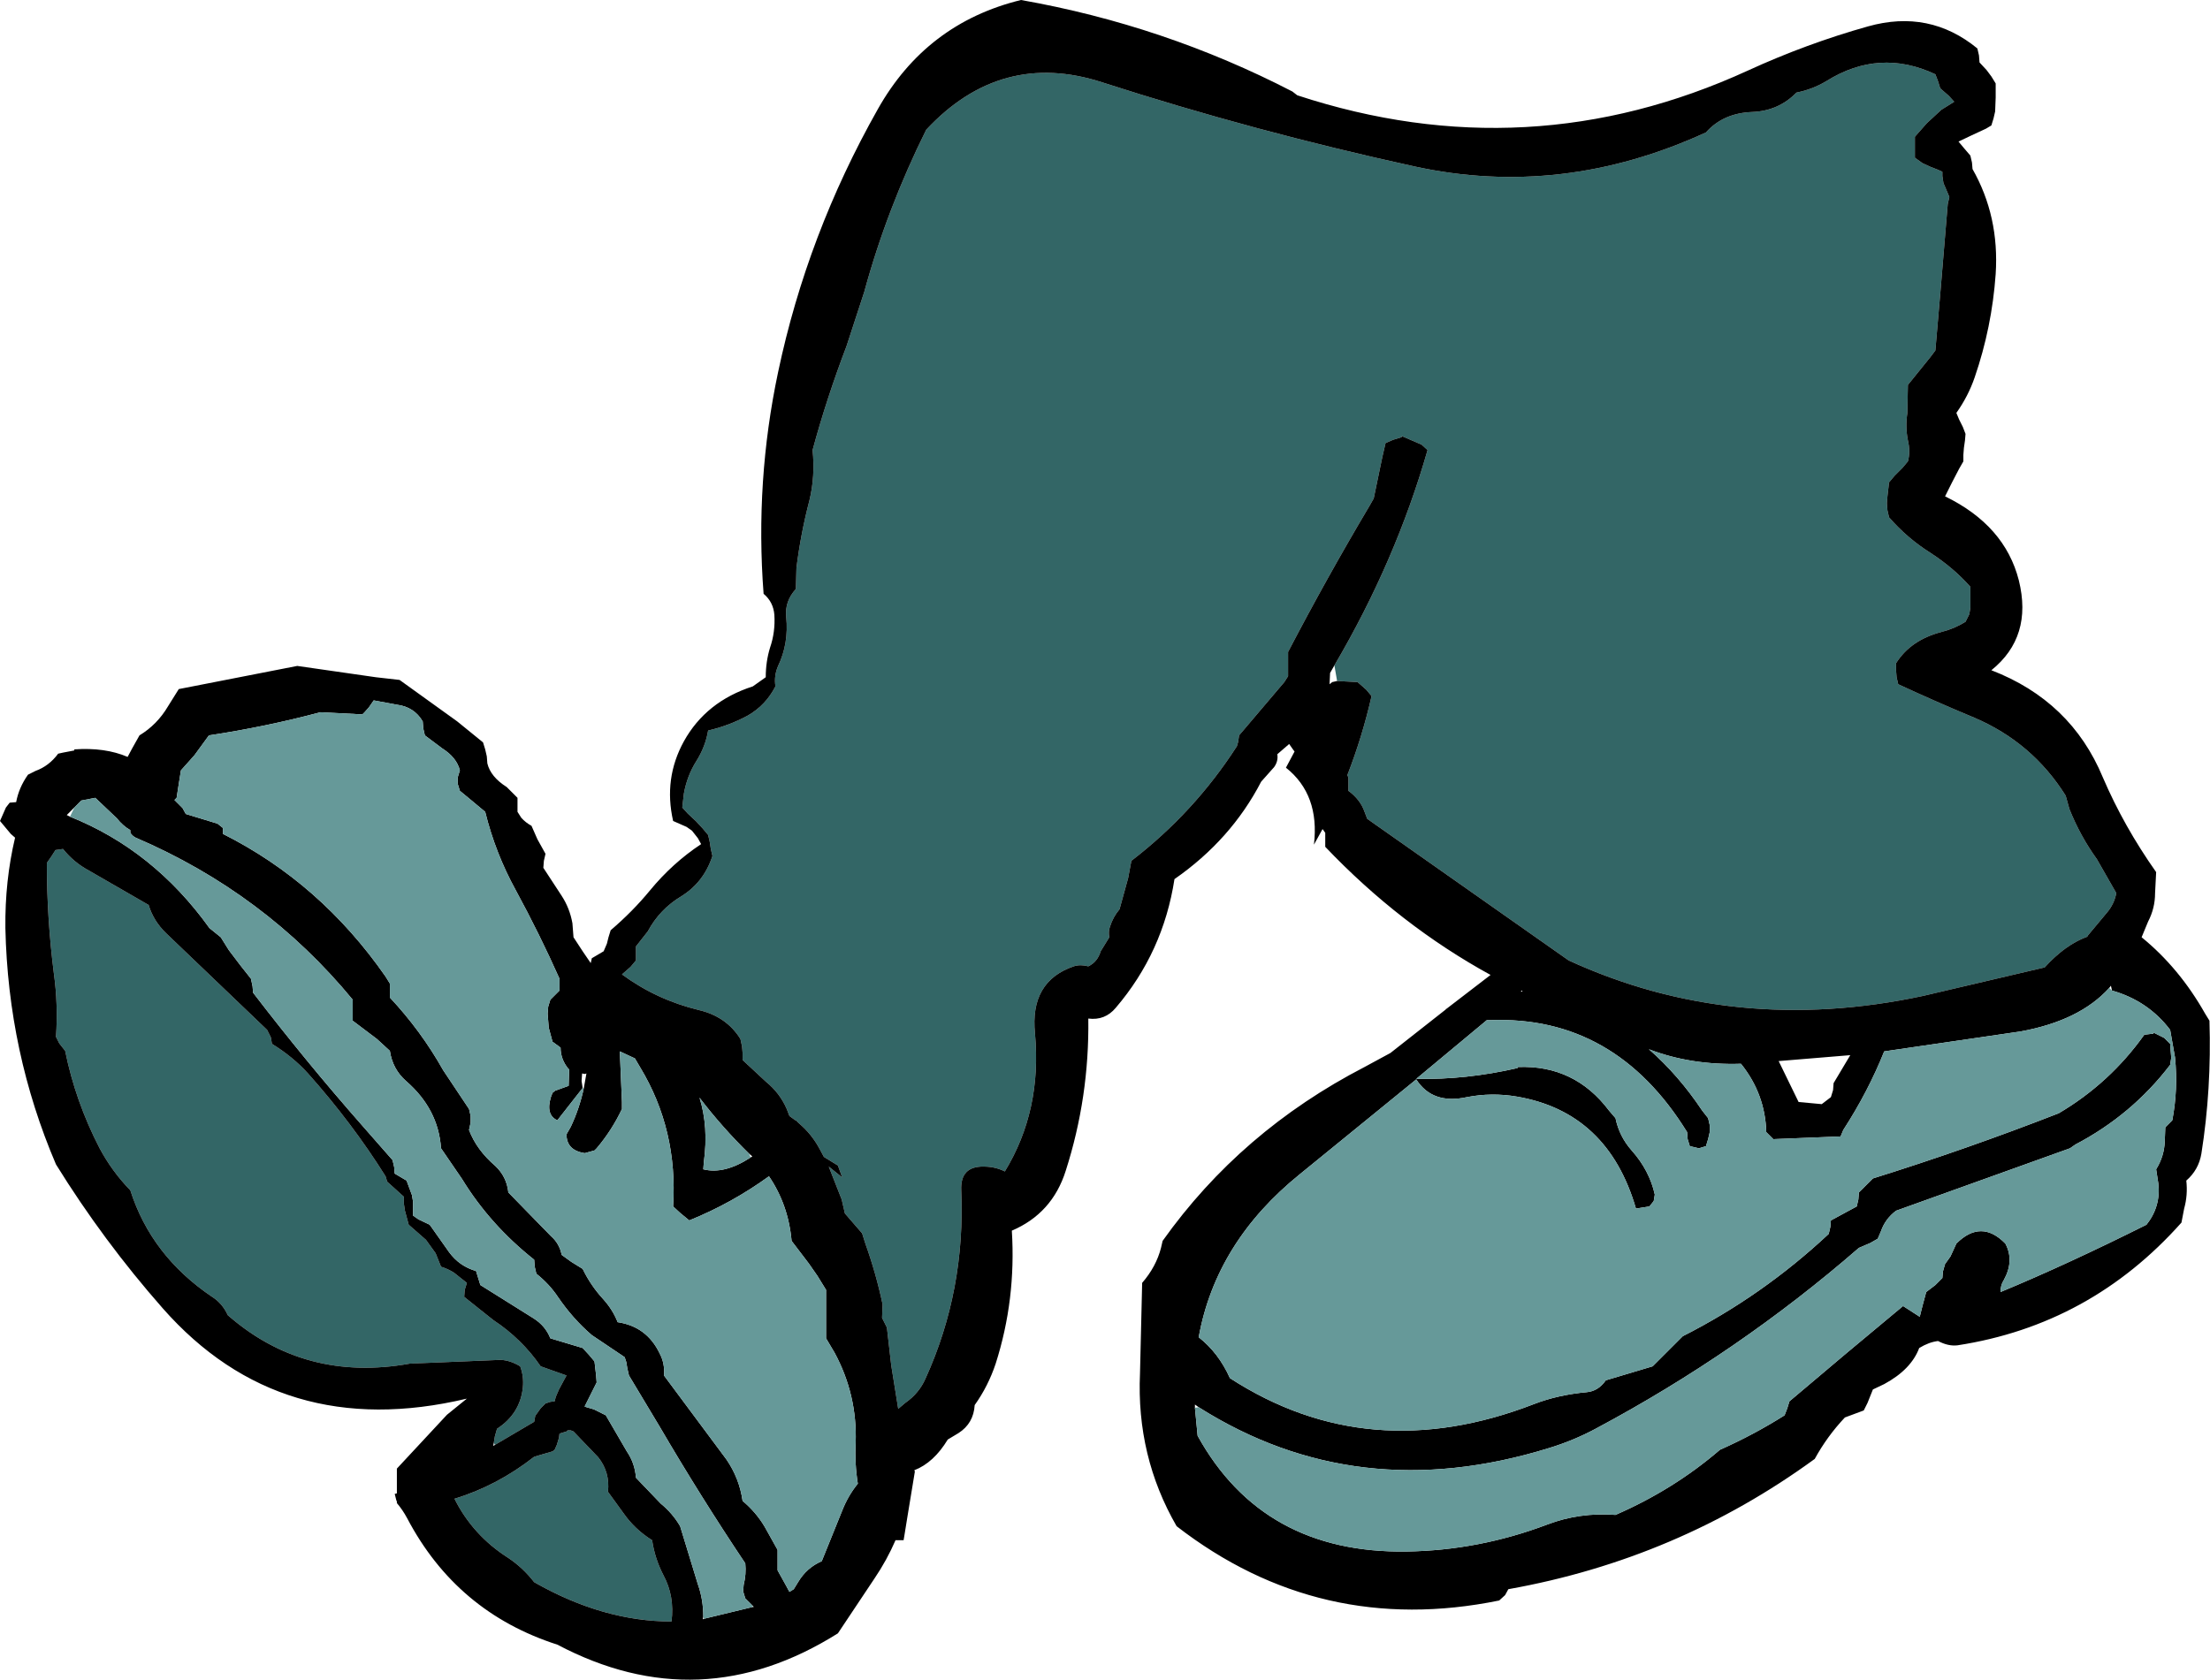 <?xml version="1.0" encoding="UTF-8" standalone="no"?>
<svg xmlns:xlink="http://www.w3.org/1999/xlink" height="156.0px" width="205.2px" xmlns="http://www.w3.org/2000/svg">
  <g transform="matrix(1.0, 0.0, 0.0, 1.0, 102.6, 78.0)">
    <path d="M21.3 -16.2 Q27.0 -25.9 29.95 -36.2 L29.4 -36.7 27.55 -37.5 27.55 -37.4 26.75 -37.15 26.05 -36.85 25.75 -35.55 24.95 -31.7 24.55 -31.0 Q20.6 -24.35 17.0 -17.45 L17.0 -16.15 17.0 -15.2 16.65 -14.65 12.45 -9.7 12.4 -9.35 12.35 -9.05 12.25 -8.7 Q8.3 -2.55 2.45 1.95 L2.15 3.55 1.35 6.45 Q0.75 7.15 0.45 8.1 0.3 8.55 0.4 9.05 L-0.4 10.35 Q-0.7 11.35 -1.55 11.75 -2.3 11.55 -2.9 11.75 -7.0 13.15 -6.5 18.0 -5.85 25.15 -9.3 30.8 -10.2 30.35 -11.25 30.35 -13.45 30.3 -13.35 32.55 -12.95 41.85 -16.65 50.0 -17.25 51.4 -18.55 52.3 L-19.2 52.85 -19.85 48.8 -20.25 45.3 -20.7 44.4 -20.65 43.15 Q-21.25 40.3 -22.25 37.5 L-22.55 36.55 -24.15 34.7 -24.45 33.4 -25.65 30.35 -24.4 31.35 -24.8 30.25 -26.1 29.45 -26.45 28.8 Q-27.2 27.35 -28.45 26.3 L-28.7 26.05 -28.75 26.05 -29.3 25.65 -29.55 25.0 Q-30.2 23.5 -31.5 22.45 L-33.65 20.45 -33.65 19.8 -33.7 19.2 -33.85 18.5 Q-35.15 16.4 -37.75 15.8 -41.65 14.85 -44.85 12.5 L-44.05 11.8 -43.55 11.2 -43.55 10.55 -43.55 9.9 -42.45 8.5 Q-41.35 6.45 -39.35 5.25 -37.25 3.95 -36.45 1.5 L-36.6 0.85 -36.7 0.2 -36.85 -0.45 -37.35 -1.05 -37.95 -1.7 -38.75 -2.45 -39.25 -3.0 -39.1 -4.3 Q-38.8 -5.95 -37.95 -7.3 -37.1 -8.65 -36.85 -10.15 -34.9 -10.6 -33.15 -11.55 -31.5 -12.5 -30.6 -14.25 -30.75 -15.25 -30.35 -16.15 -29.35 -18.25 -29.6 -20.7 -29.75 -22.15 -28.7 -23.3 L-28.65 -25.25 Q-28.25 -28.45 -27.45 -31.5 -26.9 -33.75 -27.15 -36.2 -25.85 -41.0 -24.0 -45.85 L-22.35 -50.9 Q-20.25 -58.6 -16.6 -65.95 -9.65 -73.4 -0.25 -70.35 13.85 -65.8 28.7 -62.55 42.4 -59.55 55.8 -65.7 57.4 -67.5 60.1 -67.6 62.55 -67.7 64.2 -69.4 65.7 -69.7 66.95 -70.45 71.9 -73.55 77.1 -71.1 L77.35 -70.45 77.55 -69.8 78.35 -69.1 78.85 -68.55 77.65 -67.8 76.3 -66.55 75.2 -65.3 75.2 -64.65 75.2 -64.0 75.2 -63.35 75.9 -62.85 Q76.6 -62.5 77.3 -62.25 L77.75 -62.05 77.75 -61.65 77.85 -61.0 78.15 -60.3 78.4 -59.7 78.25 -59.05 77.55 -50.65 77.1 -45.45 76.65 -44.85 75.6 -43.55 74.55 -42.25 74.5 -39.65 Q74.3 -38.35 74.55 -37.1 74.8 -36.05 74.55 -35.15 L74.05 -34.55 73.3 -33.8 72.8 -33.2 72.65 -31.9 72.6 -31.25 72.65 -30.6 72.8 -29.95 Q74.5 -28.0 76.65 -26.65 78.8 -25.25 80.35 -23.5 L80.35 -22.2 80.35 -21.55 80.25 -20.95 79.9 -20.25 Q78.85 -19.6 77.65 -19.3 74.8 -18.55 73.45 -16.4 L73.45 -15.75 73.5 -15.1 73.65 -14.45 Q77.1 -12.85 80.7 -11.35 86.1 -9.05 89.2 -4.1 L89.55 -2.85 Q90.55 -0.35 92.1 1.8 L93.9 4.95 Q93.7 6.0 93.0 6.8 L91.25 8.9 91.2 9.0 Q89.15 9.75 87.25 11.85 L75.95 14.5 Q58.4 18.25 43.05 11.2 L24.35 -1.95 24.1 -2.6 Q23.7 -3.75 22.6 -4.55 L22.6 -5.2 22.6 -5.8 22.5 -6.0 Q23.9 -9.6 24.75 -13.35 L24.25 -13.95 23.45 -14.65 21.55 -14.75 21.3 -16.2 M-56.75 56.0 L-56.65 55.4 -56.45 54.7 Q-54.3 53.3 -54.05 50.85 -53.95 49.85 -54.3 48.9 -55.2 48.35 -56.1 48.3 L-64.55 48.65 Q-74.3 50.4 -81.45 44.15 -81.95 43.05 -82.9 42.45 -88.55 38.65 -90.5 32.55 -92.2 30.8 -93.35 28.65 -95.6 24.3 -96.55 19.6 L-97.1 18.9 -97.4 18.3 Q-97.2 15.25 -97.6 12.4 -98.25 7.3 -98.25 2.15 L-97.8 1.5 -97.45 0.95 -96.75 0.85 Q-95.75 2.1 -94.35 2.85 L-88.8 6.05 Q-88.35 7.55 -87.15 8.7 L-77.8 17.65 -77.45 18.35 -77.35 18.95 Q-75.4 20.15 -74.0 21.7 -69.9 26.3 -66.8 31.25 L-66.65 31.75 -65.1 33.15 -65.1 33.8 -65.0 34.45 -64.65 35.75 -63.05 37.15 -62.15 38.4 -61.65 39.65 Q-61.0 39.85 -60.45 40.2 L-59.25 41.15 -59.45 41.8 -59.5 42.45 -56.8 44.6 Q-54.15 46.35 -52.4 48.9 L-50.0 49.75 -50.7 51.05 -51.0 51.75 -51.1 52.15 -51.5 52.2 -51.95 52.35 -52.4 52.8 -52.9 53.5 -53.0 54.05 -56.65 56.2 -56.75 56.0 M-50.7 55.55 L-50.65 55.15 -50.0 54.95 -49.9 54.85 -49.6 54.85 -49.35 54.95 -47.05 57.35 Q-45.95 58.75 -46.15 60.55 L-44.7 62.55 Q-43.65 64.05 -42.05 65.05 -41.8 66.75 -41.0 68.3 -39.95 70.25 -40.25 72.6 -46.6 72.6 -53.0 68.95 -54.05 67.6 -55.4 66.7 -58.7 64.6 -60.4 61.2 -56.45 60.0 -53.0 57.3 L-51.3 56.8 -51.1 56.65 -50.9 56.2 -50.7 55.55" fill="#336666" fill-rule="evenodd" stroke="none"/>
    <path d="M21.55 -14.75 L23.45 -14.65 24.25 -13.95 24.75 -13.35 Q23.9 -9.6 22.5 -6.0 L22.6 -5.8 22.6 -5.2 22.6 -4.55 Q23.7 -3.75 24.1 -2.6 L24.35 -1.95 43.05 11.2 Q58.4 18.25 75.95 14.5 L87.25 11.85 Q89.15 9.75 91.2 9.0 L91.25 8.9 93.0 6.8 Q93.7 6.0 93.9 4.95 L92.1 1.8 Q90.55 -0.35 89.55 -2.85 L89.2 -4.1 Q86.1 -9.05 80.7 -11.35 77.1 -12.85 73.65 -14.45 L73.5 -15.1 73.45 -15.75 73.45 -16.4 Q74.8 -18.55 77.65 -19.3 78.85 -19.6 79.9 -20.25 L80.25 -20.95 80.35 -21.55 80.35 -22.2 80.35 -23.5 Q78.8 -25.25 76.65 -26.65 74.5 -28.0 72.8 -29.95 L72.65 -30.6 72.6 -31.25 72.65 -31.9 72.8 -33.2 73.3 -33.8 74.05 -34.55 74.55 -35.15 Q74.8 -36.05 74.55 -37.1 74.3 -38.35 74.5 -39.65 L74.55 -42.25 75.6 -43.55 76.65 -44.85 77.1 -45.45 77.55 -50.65 78.25 -59.05 78.4 -59.7 78.15 -60.3 77.85 -61.0 77.75 -61.65 77.75 -62.05 77.3 -62.25 Q76.6 -62.5 75.9 -62.85 L75.2 -63.35 75.2 -64.0 75.2 -64.65 75.2 -65.3 76.3 -66.55 77.65 -67.8 78.85 -68.55 78.35 -69.1 77.55 -69.8 77.35 -70.45 77.1 -71.1 Q71.9 -73.55 66.95 -70.45 65.7 -69.7 64.2 -69.4 62.55 -67.7 60.1 -67.6 57.4 -67.5 55.8 -65.7 42.4 -59.55 28.7 -62.55 13.85 -65.8 -0.25 -70.35 -9.65 -73.4 -16.6 -65.95 -20.25 -58.6 -22.35 -50.9 L-24.0 -45.85 Q-25.85 -41.0 -27.15 -36.2 -26.9 -33.75 -27.45 -31.5 -28.25 -28.45 -28.65 -25.25 L-28.7 -23.3 Q-29.75 -22.15 -29.6 -20.7 -29.35 -18.25 -30.35 -16.15 -30.75 -15.25 -30.6 -14.25 -31.5 -12.5 -33.15 -11.55 -34.9 -10.6 -36.85 -10.15 -37.1 -8.65 -37.95 -7.3 -38.8 -5.95 -39.1 -4.3 L-39.25 -3.0 -38.75 -2.45 -37.95 -1.7 -37.35 -1.05 -36.85 -0.45 -36.7 0.2 -36.6 0.85 -36.45 1.5 Q-37.25 3.95 -39.35 5.25 -41.35 6.45 -42.45 8.5 L-43.55 9.9 -43.55 10.55 -43.55 11.2 -44.05 11.8 -44.85 12.5 Q-41.65 14.85 -37.75 15.8 -35.15 16.4 -33.85 18.5 L-33.7 19.2 -33.65 19.8 -33.65 20.45 -31.5 22.45 Q-30.2 23.5 -29.55 25.0 L-29.3 25.65 -28.75 26.05 -28.7 26.05 -28.45 26.3 Q-27.2 27.35 -26.45 28.8 L-26.1 29.45 -24.8 30.25 -24.4 31.35 -25.65 30.35 -24.45 33.4 -24.15 34.7 -22.55 36.55 -22.25 37.5 Q-21.25 40.3 -20.65 43.15 L-20.7 44.4 -20.25 45.3 -19.85 48.8 -19.2 52.85 -18.55 52.3 Q-17.25 51.4 -16.65 50.0 -12.95 41.85 -13.35 32.55 -13.45 30.3 -11.25 30.35 -10.2 30.35 -9.3 30.8 -5.85 25.15 -6.5 18.0 -7.0 13.15 -2.9 11.75 -2.3 11.55 -1.55 11.75 -0.7 11.35 -0.4 10.35 L0.4 9.05 Q0.3 8.55 0.45 8.1 0.75 7.15 1.35 6.45 L2.15 3.55 2.45 1.95 Q8.3 -2.55 12.25 -8.7 L12.35 -9.05 12.4 -9.35 12.45 -9.7 16.65 -14.65 17.0 -15.2 17.0 -16.15 17.0 -17.45 Q20.6 -24.35 24.55 -31.0 L24.95 -31.7 25.75 -35.55 26.05 -36.85 26.75 -37.15 27.55 -37.4 27.55 -37.5 29.4 -36.7 29.95 -36.2 Q27.0 -25.9 21.3 -16.2 L20.9 -15.5 20.85 -14.45 21.1 -14.65 21.55 -14.75 M-7.8 -78.0 Q5.5 -75.65 17.4 -69.5 L17.85 -69.15 Q39.3 -62.1 59.7 -71.45 65.15 -73.95 70.85 -75.55 76.55 -77.15 81.0 -73.5 L81.15 -72.85 81.2 -72.2 81.85 -71.5 82.3 -70.9 82.7 -70.25 82.7 -68.95 82.65 -67.65 82.5 -67.0 82.3 -66.35 81.8 -66.05 80.4 -65.4 79.25 -64.85 79.75 -64.25 80.35 -63.55 80.5 -62.9 80.55 -62.3 Q83.05 -57.9 82.7 -52.55 82.35 -47.6 80.75 -42.95 80.15 -41.2 79.05 -39.65 L79.3 -39.05 79.65 -38.35 79.9 -37.7 79.85 -37.1 79.75 -36.4 79.7 -35.75 79.7 -35.15 79.3 -34.45 78.65 -33.2 78.0 -31.9 Q83.55 -29.2 84.85 -24.1 86.15 -18.85 82.3 -15.75 89.7 -12.9 92.65 -5.8 94.6 -1.25 97.6 3.0 L97.5 4.95 Q97.5 6.35 96.85 7.6 L96.25 9.05 Q99.75 11.9 102.15 16.15 L102.55 16.8 Q102.75 23.15 101.8 29.15 101.55 30.65 100.4 31.65 100.55 33.0 100.2 34.25 L99.95 35.55 Q91.5 45.05 79.15 46.95 78.3 47.05 77.35 46.55 76.5 46.65 75.6 47.2 74.85 49.2 72.35 50.55 L71.3 51.05 70.8 52.3 70.45 53.0 68.7 53.65 Q67.05 55.4 65.9 57.5 53.15 66.8 37.45 69.6 L37.15 70.15 36.6 70.65 Q19.95 74.05 6.65 63.75 2.9 57.25 3.25 49.55 L3.45 41.15 Q4.75 39.65 5.2 37.9 L5.35 37.25 Q12.6 27.05 24.1 21.1 L26.5 19.8 31.65 15.75 31.65 15.7 31.7 15.7 35.8 12.55 Q27.4 7.95 20.45 0.65 L20.45 0.0 20.45 -0.65 20.2 -1.0 19.4 0.45 Q19.95 -4.2 16.8 -6.7 L17.6 -8.2 17.45 -8.4 17.1 -8.9 16.0 -7.95 Q16.1 -7.3 15.7 -6.75 L14.5 -5.4 Q11.7 0.0 6.45 3.65 5.4 10.45 1.0 15.6 0.0 16.8 -1.55 16.6 -1.45 23.9 -3.65 30.75 -4.9 34.7 -8.65 36.3 -8.25 42.7 -10.15 48.65 -10.85 50.75 -12.1 52.5 -12.2 54.2 -13.6 55.1 L-14.6 55.7 Q-15.9 57.85 -17.7 58.55 L-17.7 58.6 -17.65 58.65 -18.35 62.9 -18.6 64.45 -18.7 65.05 -19.45 65.05 Q-20.25 66.9 -21.4 68.6 L-24.8 73.7 Q-37.6 81.75 -50.85 74.75 -60.2 71.75 -64.8 63.0 -65.2 62.25 -65.75 61.6 L-65.75 61.45 -65.8 61.35 -65.95 60.75 -65.75 60.7 -65.75 59.7 -65.75 58.4 -61.1 53.4 -59.25 51.9 Q-76.5 56.0 -87.5 43.5 -93.0 37.25 -97.4 30.15 -101.85 19.75 -102.1 8.2 -102.15 3.8 -101.2 -0.2 L-101.6 -0.55 -102.6 -1.75 -102.05 -3.0 -101.7 -3.45 -101.1 -3.5 Q-100.85 -4.85 -100.0 -6.05 L-99.3 -6.4 Q-98.05 -6.85 -97.2 -8.0 L-96.75 -8.1 -95.7 -8.3 -95.7 -8.4 Q-92.85 -8.6 -90.75 -7.7 L-90.35 -8.45 -89.65 -9.7 Q-88.0 -10.7 -87.0 -12.4 L-86.0 -14.0 -75.0 -16.15 -67.7 -15.1 -65.5 -14.85 -60.15 -11.0 -57.75 -9.05 -57.55 -8.4 -57.4 -7.75 -57.35 -7.1 Q-57.05 -5.85 -55.55 -4.9 L-54.55 -3.9 -54.55 -3.25 -54.55 -2.6 -54.2 -2.05 Q-53.8 -1.6 -53.25 -1.3 L-52.7 -0.05 -51.95 1.3 -52.1 1.95 -52.15 2.6 -50.45 5.2 Q-49.7 6.35 -49.45 7.75 L-49.35 9.05 -48.5 10.35 -47.75 11.45 -47.65 11.0 -46.55 10.35 -46.25 9.65 -46.1 9.05 -45.9 8.4 Q-43.85 6.65 -42.25 4.7 -40.15 2.15 -37.5 0.4 L-37.8 -0.15 -38.35 -0.85 -38.85 -1.2 -40.1 -1.75 Q-41.0 -5.7 -39.1 -9.15 -37.05 -12.85 -32.7 -14.25 L-31.5 -15.1 Q-31.5 -16.55 -31.1 -17.85 -30.6 -19.3 -30.7 -20.9 -30.8 -22.1 -31.7 -22.85 -32.5 -33.3 -30.35 -43.45 -27.65 -56.25 -21.1 -67.85 -16.6 -75.85 -7.8 -78.0 M8.35 52.75 L8.6 55.35 Q14.65 66.3 28.0 66.1 34.7 66.0 41.05 63.6 44.05 62.45 47.4 62.7 52.8 60.35 57.1 56.65 60.25 55.25 63.1 53.45 L63.35 52.8 63.55 52.15 Q68.85 47.65 74.1 43.3 L75.65 44.3 75.9 43.3 76.25 42.0 77.1 41.35 77.75 40.7 77.8 40.1 78.0 39.4 78.5 38.7 79.05 37.5 Q81.35 35.2 83.6 37.5 84.45 39.1 83.45 40.9 83.15 41.35 83.15 42.0 89.3 39.45 96.7 35.75 98.05 34.05 97.8 31.9 L97.6 30.6 Q98.35 29.4 98.4 28.0 L98.45 26.7 99.1 26.05 Q99.65 23.15 99.35 20.2 L98.9 17.65 Q96.85 14.95 93.5 14.0 L93.4 13.55 93.25 13.75 Q90.5 16.8 85.0 17.8 L72.35 19.65 Q70.85 23.4 68.55 26.95 L68.3 27.55 62.05 27.8 61.4 27.15 Q61.3 23.6 59.05 20.8 54.4 20.95 50.5 19.45 53.25 21.85 55.45 25.15 L56.0 25.85 56.15 26.5 56.15 27.15 56.0 27.8 55.8 28.45 55.15 28.65 54.3 28.45 54.1 27.8 54.05 27.15 Q47.35 16.3 35.75 16.75 L35.45 16.75 28.9 22.2 Q33.5 22.3 38.3 21.2 L38.35 21.1 Q43.6 20.9 46.8 25.15 L47.4 25.85 Q47.75 27.55 48.9 28.85 50.55 30.7 51.05 32.95 L50.95 33.55 50.55 34.05 49.3 34.25 Q46.7 25.3 38.25 23.85 35.9 23.45 33.6 23.9 30.4 24.6 28.9 22.25 L18.1 31.05 Q10.3 37.35 8.7 46.2 10.55 47.65 11.6 50.0 24.5 58.35 39.85 52.4 42.05 51.55 44.75 51.3 45.8 51.2 46.5 50.2 L50.85 48.9 53.65 46.1 Q61.05 42.35 67.2 36.6 L67.35 35.95 67.4 35.35 69.8 34.05 69.95 33.4 70.0 32.75 70.65 32.1 71.3 31.45 Q79.95 28.75 88.55 25.4 93.3 22.6 96.5 18.1 L97.35 18.0 97.35 17.9 98.35 18.4 98.9 18.95 99.0 20.25 98.9 20.9 Q95.35 25.55 90.1 28.3 L89.6 28.65 73.45 34.45 Q72.45 35.2 72.05 36.35 L71.75 37.05 71.05 37.45 70.0 37.9 Q58.85 47.6 45.55 54.7 43.5 55.8 41.2 56.5 23.4 62.0 8.7 52.7 L8.35 52.45 8.35 52.75 M38.6 14.1 L38.75 14.1 38.75 14.05 38.7 14.0 38.6 14.1 M67.4 23.9 L67.6 23.25 67.65 22.6 69.2 20.0 62.55 20.55 64.4 24.35 66.55 24.55 67.4 23.9 M-48.5 23.05 L-50.85 26.05 Q-51.95 25.55 -51.45 23.9 L-51.3 23.5 -51.05 23.3 -49.8 22.85 -49.75 21.3 -49.8 21.3 Q-50.55 20.4 -50.55 19.3 L-51.3 18.75 -51.65 17.45 -51.75 16.15 -51.7 15.5 -51.5 14.85 -50.65 14.0 -50.65 13.55 -50.65 12.9 Q-52.5 8.75 -54.7 4.7 -56.6 1.25 -57.55 -2.6 L-59.05 -3.85 -59.9 -4.55 -60.1 -5.2 -60.1 -5.8 -59.9 -6.45 Q-60.2 -7.65 -61.55 -8.5 L-63.15 -9.7 -63.3 -10.35 -63.35 -11.0 Q-64.15 -12.35 -65.75 -12.55 L-67.9 -12.95 -68.35 -12.3 -68.75 -11.85 -68.95 -11.65 -72.85 -11.85 Q-77.9 -10.5 -83.2 -9.7 L-84.55 -7.85 -85.8 -6.45 -86.0 -5.2 -86.2 -3.9 -86.4 -3.7 -85.65 -2.95 -85.35 -2.4 -82.4 -1.5 -81.9 -1.1 -81.9 -0.55 Q-72.85 4.0 -66.8 12.7 L-66.4 13.35 -66.4 14.0 -66.4 14.65 Q-63.5 17.75 -61.45 21.4 L-59.05 25.0 -58.9 25.65 -58.9 26.25 -59.05 26.95 Q-58.35 28.8 -56.6 30.3 -55.55 31.3 -55.4 32.75 L-51.45 36.8 Q-50.65 37.5 -50.45 38.55 L-49.55 39.2 -48.5 39.85 Q-47.75 41.4 -46.6 42.65 -45.7 43.65 -45.25 44.8 -42.55 45.2 -41.35 47.7 -40.85 48.65 -40.95 49.75 L-35.15 57.55 Q-33.95 59.3 -33.65 61.4 -32.4 62.45 -31.6 63.8 L-30.4 65.95 -30.4 66.55 -30.4 67.2 -30.4 67.85 -29.65 69.2 -29.3 69.85 -28.9 69.6 -28.5 68.95 Q-27.7 67.6 -26.3 67.0 L-24.4 62.3 Q-23.85 60.9 -22.95 59.8 -23.25 57.95 -23.15 56.0 -23.0 51.55 -25.1 47.65 L-25.9 46.3 -25.9 45.05 -25.9 43.75 -25.9 42.45 -25.9 41.8 -26.7 40.5 -27.5 39.35 -29.1 37.25 Q-29.4 33.9 -31.2 31.25 -34.65 33.75 -38.6 35.35 L-39.45 34.65 -40.1 34.05 Q-39.65 26.95 -43.15 21.15 L-43.65 20.3 -45.05 19.65 -44.85 24.35 -44.85 25.0 Q-45.8 27.0 -47.2 28.65 L-47.4 28.85 -48.3 29.1 Q-50.0 28.85 -50.0 27.35 L-49.6 26.65 Q-48.8 24.95 -48.4 23.1 L-48.15 21.7 -48.3 21.75 -48.55 21.7 -48.6 22.4 -48.5 23.05 M-32.75 71.1 L-33.4 70.45 -33.6 69.8 -33.55 69.2 Q-33.3 68.2 -33.4 67.2 -37.55 61.0 -41.35 54.5 L-44.2 49.75 -44.35 49.1 -44.45 48.5 -44.6 48.05 -47.65 46.0 Q-49.4 44.5 -50.8 42.45 -51.6 41.25 -52.8 40.3 L-52.95 39.65 -53.0 39.0 Q-57.1 35.75 -59.7 31.5 L-61.65 28.65 Q-61.9 25.0 -64.9 22.4 -66.15 21.3 -66.4 19.6 L-67.6 18.5 -69.85 16.8 -69.85 16.15 -69.85 15.5 -69.85 14.85 Q-78.0 4.95 -90.0 -0.2 -90.3 -0.35 -90.5 -0.65 L-90.5 -0.9 Q-91.2 -1.3 -91.75 -2.0 L-93.75 -3.9 -95.05 -3.65 -95.7 -3.0 -96.4 -2.3 -96.1 -2.15 Q-88.35 0.95 -83.15 8.2 L-82.1 9.05 -81.35 10.25 -80.25 11.7 -79.3 12.9 -79.15 13.6 -79.1 14.2 Q-74.15 20.65 -69.0 26.5 L-66.15 29.75 -66.0 30.4 -65.95 31.0 -64.85 31.65 -64.35 33.0 -64.25 33.6 -64.25 34.9 -63.75 35.25 -62.7 35.75 -60.9 38.3 Q-59.95 39.6 -58.4 40.05 L-58.2 40.7 -58.0 41.35 -53.05 44.45 Q-51.95 45.15 -51.5 46.3 L-48.5 47.2 -47.9 47.85 -47.4 48.45 -47.25 49.75 -47.2 50.4 -48.3 52.6 -48.3 52.65 -47.45 52.9 -46.35 53.45 -44.4 56.8 Q-43.65 57.9 -43.55 59.25 L-41.25 61.65 Q-40.15 62.55 -39.45 63.75 L-37.8 69.15 Q-37.3 70.55 -37.3 72.15 L-37.35 72.4 -37.25 72.35 -32.7 71.25 -32.6 71.25 -32.75 71.1 M-56.65 56.2 L-53.0 54.05 -52.9 53.5 -52.4 52.8 -51.95 52.35 -51.5 52.2 -51.1 52.15 -51.0 51.75 -50.7 51.05 -50.0 49.75 -52.4 48.9 Q-54.15 46.35 -56.8 44.6 L-59.5 42.45 -59.45 41.8 -59.25 41.15 -60.45 40.2 Q-61.0 39.85 -61.65 39.65 L-62.15 38.4 -63.05 37.15 -64.65 35.75 -65.0 34.45 -65.1 33.8 -65.1 33.15 -66.65 31.75 -66.8 31.25 Q-69.9 26.3 -74.0 21.7 -75.4 20.15 -77.35 18.95 L-77.45 18.35 -77.8 17.65 -87.15 8.7 Q-88.35 7.55 -88.8 6.05 L-94.35 2.85 Q-95.75 2.1 -96.75 0.85 L-97.45 0.95 -97.8 1.5 -98.25 2.15 Q-98.25 7.3 -97.6 12.4 -97.2 15.25 -97.4 18.3 L-97.1 18.9 -96.55 19.6 Q-95.6 24.3 -93.35 28.65 -92.2 30.8 -90.5 32.55 -88.55 38.65 -82.9 42.45 -81.95 43.05 -81.45 44.15 -74.3 50.4 -64.55 48.65 L-56.1 48.3 Q-55.2 48.35 -54.3 48.9 -53.95 49.85 -54.05 50.85 -54.3 53.3 -56.45 54.7 L-56.65 55.4 -56.75 56.0 -56.8 56.3 -56.65 56.2 M-33.05 29.15 Q-35.55 26.7 -37.65 23.95 -36.8 26.65 -37.25 29.95 L-37.3 30.6 Q-35.35 31.1 -32.9 29.5 L-32.75 29.4 -33.05 29.15 M-50.7 55.55 L-50.9 56.2 -51.1 56.65 -51.3 56.8 -53.0 57.3 Q-56.45 60.0 -60.4 61.2 -58.7 64.6 -55.4 66.7 -54.05 67.6 -53.0 68.95 -46.6 72.6 -40.25 72.6 -39.95 70.25 -41.0 68.3 -41.8 66.75 -42.05 65.05 -43.65 64.05 -44.7 62.55 L-46.15 60.55 Q-45.95 58.75 -47.05 57.35 L-49.35 54.95 -49.6 54.85 -49.9 54.85 -50.0 54.95 -50.65 55.15 -50.7 55.55" fill="#000000" fill-rule="evenodd" stroke="none"/>
    <path d="M93.5 14.0 Q96.85 14.95 98.9 17.65 L99.35 20.2 Q99.65 23.15 99.1 26.05 L98.45 26.7 98.4 28.0 Q98.35 29.4 97.6 30.6 L97.8 31.9 Q98.05 34.05 96.7 35.75 89.3 39.45 83.15 42.0 83.15 41.35 83.45 40.9 84.45 39.1 83.6 37.5 81.35 35.2 79.05 37.5 L78.5 38.7 78.0 39.4 77.8 40.1 77.75 40.7 77.1 41.35 76.25 42.0 75.9 43.3 75.65 44.3 74.1 43.3 Q68.85 47.65 63.55 52.15 L63.35 52.8 63.1 53.45 Q60.25 55.25 57.1 56.65 52.8 60.35 47.4 62.7 44.05 62.45 41.05 63.6 34.7 66.0 28.0 66.1 14.65 66.3 8.6 55.35 L8.35 52.75 8.7 52.7 Q23.4 62.0 41.2 56.5 43.5 55.8 45.55 54.7 58.85 47.6 70.0 37.9 L71.05 37.45 71.75 37.05 72.05 36.35 Q72.45 35.2 73.45 34.45 L89.6 28.65 90.1 28.3 Q95.35 25.55 98.9 20.9 L99.0 20.25 98.9 18.95 98.35 18.4 97.35 17.9 97.35 18.0 96.5 18.1 Q93.3 22.6 88.55 25.4 79.95 28.75 71.3 31.45 L70.65 32.1 70.0 32.75 69.95 33.4 69.8 34.05 67.4 35.35 67.35 35.95 67.2 36.6 Q61.05 42.35 53.65 46.1 L50.85 48.9 46.5 50.2 Q45.8 51.2 44.75 51.3 42.05 51.55 39.85 52.4 24.5 58.35 11.6 50.0 10.55 47.65 8.7 46.2 10.3 37.35 18.1 31.05 L28.9 22.25 Q30.4 24.6 33.6 23.9 35.9 23.45 38.25 23.85 46.7 25.3 49.3 34.25 L50.55 34.05 50.95 33.55 51.05 32.95 Q50.55 30.7 48.9 28.85 47.75 27.55 47.4 25.85 L46.8 25.15 Q43.6 20.9 38.35 21.1 L38.3 21.2 Q33.5 22.3 28.9 22.2 L35.45 16.75 35.75 16.75 Q47.35 16.3 54.05 27.15 L54.1 27.8 54.3 28.45 55.15 28.65 55.8 28.45 56.0 27.8 56.15 27.15 56.15 26.5 56.0 25.85 55.45 25.15 Q53.25 21.85 50.5 19.45 54.4 20.95 59.05 20.8 61.3 23.6 61.4 27.15 L62.05 27.8 68.3 27.55 68.55 26.95 Q70.85 23.4 72.35 19.65 L85.0 17.8 Q90.5 16.8 93.25 13.75 L93.5 14.0 M-48.4 23.1 Q-48.8 24.95 -49.6 26.65 L-50.0 27.35 Q-50.0 28.85 -48.3 29.1 L-47.4 28.85 -47.2 28.65 Q-45.8 27.0 -44.85 25.0 L-44.85 24.35 -45.05 19.65 -43.65 20.3 -43.15 21.15 Q-39.65 26.95 -40.1 34.05 L-39.45 34.65 -38.6 35.35 Q-34.65 33.75 -31.2 31.25 -29.4 33.9 -29.1 37.25 L-27.5 39.35 -26.7 40.5 -25.9 41.8 -25.9 42.45 -25.9 43.75 -25.9 45.05 -25.9 46.3 -25.1 47.65 Q-23.0 51.55 -23.15 56.0 -23.25 57.95 -22.95 59.8 -23.85 60.9 -24.4 62.3 L-26.3 67.0 Q-27.7 67.6 -28.5 68.95 L-28.9 69.6 -29.3 69.85 -29.65 69.2 -30.4 67.85 -30.4 67.2 -30.4 66.55 -30.4 65.95 -31.6 63.8 Q-32.4 62.45 -33.65 61.4 -33.95 59.3 -35.15 57.55 L-40.95 49.75 Q-40.85 48.65 -41.35 47.7 -42.55 45.2 -45.25 44.8 -45.7 43.65 -46.6 42.65 -47.75 41.4 -48.5 39.85 L-49.55 39.2 -50.45 38.55 Q-50.65 37.5 -51.45 36.8 L-55.4 32.75 Q-55.55 31.3 -56.6 30.3 -58.35 28.8 -59.05 26.95 L-58.9 26.25 -58.9 25.65 -59.05 25.0 -61.45 21.4 Q-63.5 17.75 -66.4 14.65 L-66.4 14.0 -66.4 13.35 -66.8 12.7 Q-72.85 4.0 -81.9 -0.55 L-81.9 -1.1 -82.4 -1.5 -85.35 -2.4 -85.65 -2.95 -86.4 -3.7 -86.2 -3.9 -86.0 -5.2 -85.8 -6.45 -84.55 -7.85 -83.2 -9.7 Q-77.9 -10.5 -72.85 -11.85 L-68.95 -11.65 -68.75 -11.85 -68.35 -12.3 -67.9 -12.95 -65.75 -12.55 Q-64.15 -12.35 -63.35 -11.0 L-63.3 -10.35 -63.15 -9.7 -61.55 -8.5 Q-60.2 -7.65 -59.9 -6.45 L-60.1 -5.8 -60.1 -5.2 -59.9 -4.55 -59.05 -3.85 -57.55 -2.6 Q-56.6 1.25 -54.7 4.7 -52.5 8.75 -50.65 12.9 L-50.65 13.55 -50.65 14.0 -51.5 14.85 -51.7 15.5 -51.75 16.15 -51.65 17.45 -51.3 18.75 -50.55 19.3 Q-50.55 20.4 -49.8 21.3 L-49.75 21.3 -49.8 22.85 -51.05 23.3 -51.3 23.5 -51.45 23.9 Q-51.95 25.55 -50.85 26.05 L-48.5 23.05 -48.4 23.1 M-95.7 -3.0 L-95.05 -3.65 -93.75 -3.9 -91.75 -2.0 Q-91.2 -1.3 -90.5 -0.9 L-90.5 -0.65 Q-90.3 -0.35 -90.0 -0.2 -78.0 4.95 -69.85 14.85 L-69.85 15.5 -69.85 16.15 -69.85 16.8 -67.6 18.5 -66.4 19.6 Q-66.15 21.3 -64.9 22.4 -61.9 25.0 -61.65 28.65 L-59.7 31.5 Q-57.1 35.75 -53.0 39.0 L-52.95 39.65 -52.8 40.3 Q-51.6 41.25 -50.8 42.45 -49.4 44.5 -47.65 46.0 L-44.6 48.05 -44.45 48.5 -44.35 49.1 -44.2 49.75 -41.35 54.5 Q-37.55 61.0 -33.4 67.2 -33.3 68.2 -33.55 69.2 L-33.6 69.8 -33.4 70.45 -32.75 71.1 -32.7 71.25 -37.25 72.35 -37.3 72.15 Q-37.3 70.55 -37.8 69.15 L-39.45 63.75 Q-40.15 62.55 -41.25 61.65 L-43.55 59.25 Q-43.65 57.9 -44.4 56.8 L-46.35 53.45 -47.45 52.9 -48.3 52.65 -48.3 52.6 -47.2 50.4 -47.25 49.75 -47.4 48.45 -47.9 47.85 -48.5 47.2 -51.5 46.3 Q-51.95 45.15 -53.05 44.45 L-58.0 41.35 -58.2 40.7 -58.4 40.05 Q-59.95 39.6 -60.9 38.3 L-62.7 35.75 -63.75 35.25 -64.25 34.9 -64.25 33.6 -64.35 33.0 -64.85 31.65 -65.95 31.0 -66.0 30.4 -66.15 29.75 -69.0 26.5 Q-74.15 20.65 -79.1 14.2 L-79.15 13.6 -79.3 12.9 -80.25 11.7 -81.35 10.25 -82.1 9.05 -83.15 8.2 Q-88.35 0.95 -96.1 -2.15 L-95.7 -3.0 M-33.05 29.15 L-32.9 29.5 Q-35.35 31.1 -37.3 30.6 L-37.25 29.95 Q-36.8 26.65 -37.65 23.95 -35.55 26.7 -33.05 29.15" fill="#669999" fill-rule="evenodd" stroke="none"/>
  </g>
</svg>
